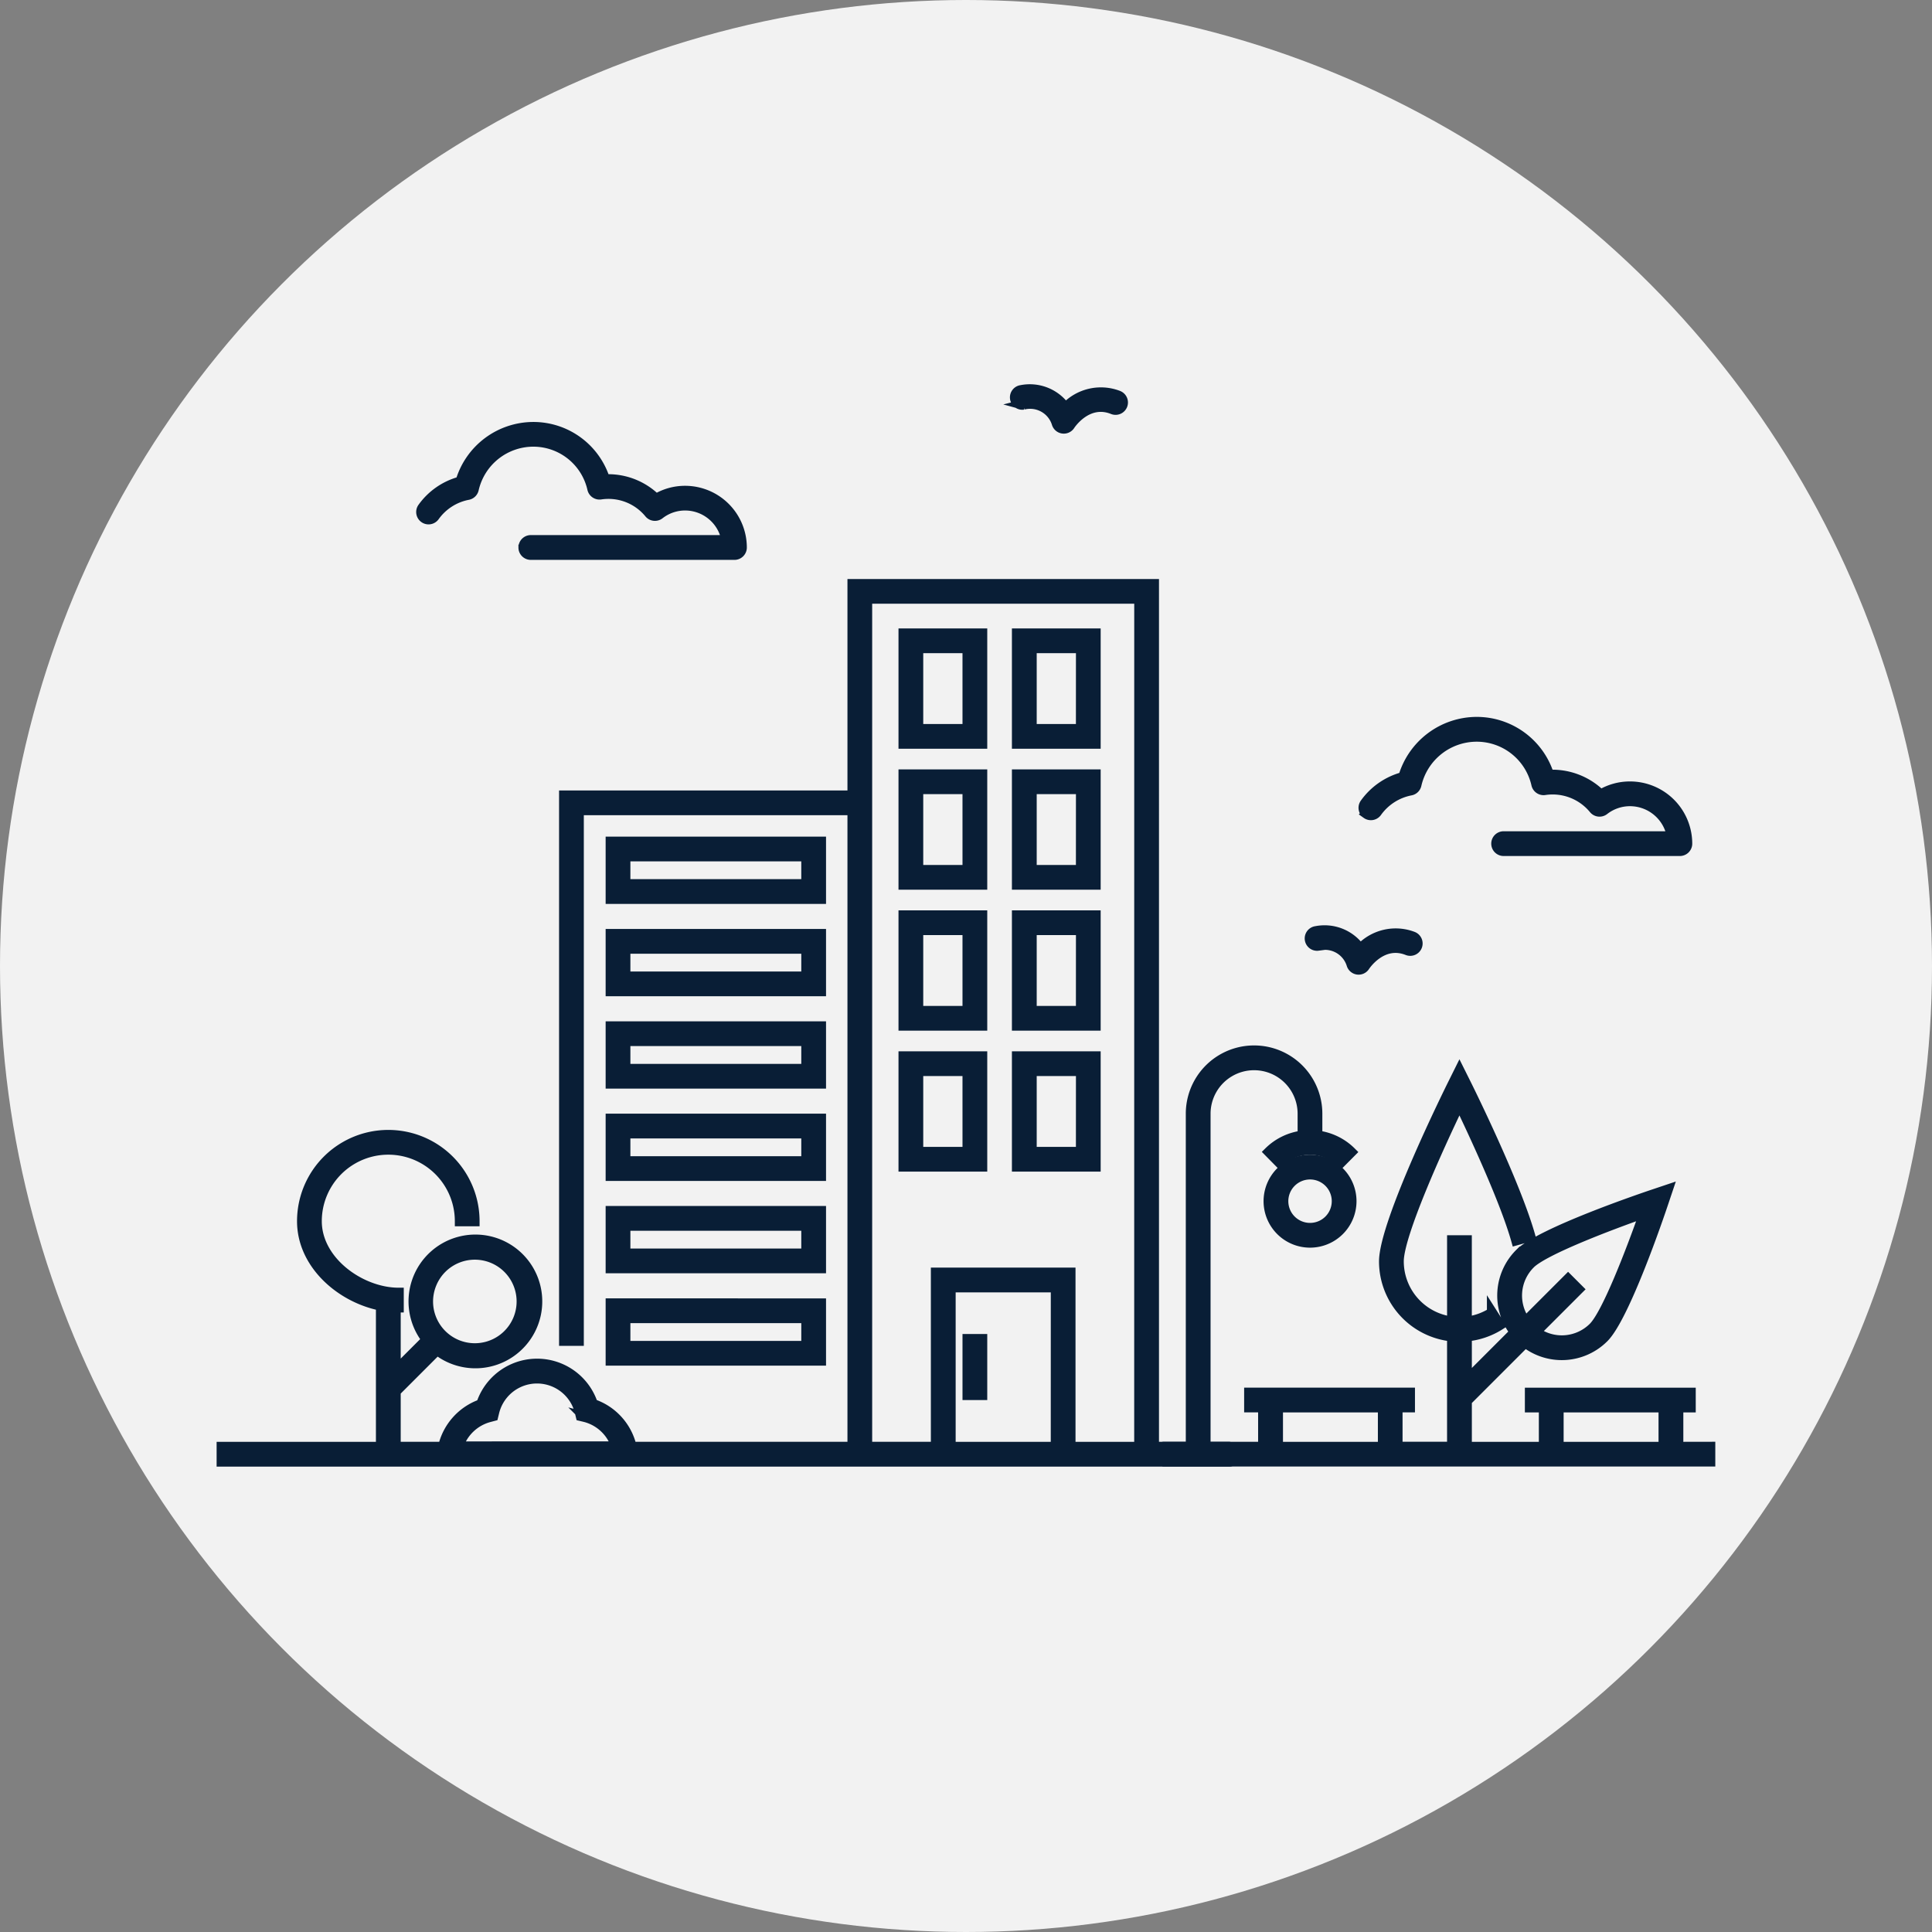 <svg xmlns="http://www.w3.org/2000/svg" width="228" height="228" viewBox="0 0 228 228">
  <rect x="0" y="0" width="228" height="228" fill="#808080" stroke="none"/>
  <g id="Group_13611" data-name="Group 13611" transform="translate(-194 -1286)">
    <circle id="Ellipse_401" data-name="Ellipse 401" cx="114" cy="114" r="114" transform="translate(194 1286)" fill="#f2f2f2"/>
    <g id="Group_3351" data-name="Group 3351" transform="translate(-117.646 309.432)">
      <path id="Path_7500" data-name="Path 7500" d="M373.427,1041.181a.86.86,0,0,0,.86.86h24.035a.86.86,0,0,0,.86-.86,6.69,6.69,0,0,0-6.683-6.682,6.6,6.6,0,0,0-3.432.953,8.026,8.026,0,0,0-5.656-2.323c-.12,0-.25,0-.379.011a8.855,8.855,0,0,0-8.474-6.174A8.965,8.965,0,0,0,366,1033.4a8.023,8.023,0,0,0-4.478,3.092.86.86,0,1,0,1.4,1,6.306,6.306,0,0,1,3.947-2.53.863.863,0,0,0,.678-.659,7.228,7.228,0,0,1,7.01-5.622,7.146,7.146,0,0,1,7,5.575.862.862,0,0,0,.96.659,6.233,6.233,0,0,1,5.76,2.212.859.859,0,0,0,1.188.13,4.913,4.913,0,0,1,3.034-1.043,4.97,4.97,0,0,1,4.889,4.1h-23.1a.86.86,0,0,0-.858.865Z" fill="#091e36" stroke="#091e36" stroke-linecap="round" stroke-width="1.2"/>
      <path id="Path_7501" data-name="Path 7501" d="M432.394,1024.316a3.3,3.3,0,0,1,3.96,2.186.86.86,0,0,0,.7.63.86.86,0,0,0,.857-.38c.082-.126,2.05-3.088,5.056-1.892a.861.861,0,1,0,.636-1.6,5.694,5.694,0,0,0-6.218,1.452,5.131,5.131,0,0,0-5.206-2.1.86.86,0,1,0,.223,1.706Z" fill="#091e36" stroke="#091e36" stroke-linecap="round" stroke-width="1.2"/>
      <path id="Path_7503" data-name="Path 7503" d="M383.719,1137.133h24.809v-6.74H383.719Zm1.721-5.02h21.367v3.3H385.44Z" fill="#091e36" stroke="#091e36" stroke-linecap="round" stroke-width="1.2"/>
      <path id="Path_7504" data-name="Path 7504" d="M383.719,1126.231h24.809v-6.74H383.719Zm1.721-5.018h21.367v3.3H385.44Z" fill="#091e36" stroke="#091e36" stroke-linecap="round" stroke-width="1.2"/>
      <path id="Path_7505" data-name="Path 7505" d="M383.719,1115.336h24.809v-6.74H383.719Zm1.721-5.02h21.367v3.3H385.44Z" fill="#091e36" stroke="#091e36" stroke-linecap="round" stroke-width="1.2"/>
      <path id="Path_7506" data-name="Path 7506" d="M383.719,1104.436h24.809V1097.7H383.719Zm1.721-5.018h21.367v3.3H385.44Z" fill="#091e36" stroke="#091e36" stroke-linecap="round" stroke-width="1.2"/>
      <path id="Path_7507" data-name="Path 7507" d="M383.719,1093.538h24.809v-6.74H383.719Zm1.721-5.02h21.367v3.3H385.44Z" fill="#091e36" stroke="#091e36" stroke-linecap="round" stroke-width="1.2"/>
      <path id="Path_7508" data-name="Path 7508" d="M408.528,1075.9H383.719v6.74h24.809Zm-1.721,5.02H385.44v-3.3h21.367Z" fill="#091e36" stroke="#091e36" stroke-linecap="round" stroke-width="1.2"/>
      <path id="Path_7509" data-name="Path 7509" d="M427.554,1101.234H418.28v13h9.274Zm-1.721,11.28H420v-9.56h5.832Z" fill="#091e36" stroke="#091e36" stroke-linecap="round" stroke-width="1.2"/>
      <path id="Path_7510" data-name="Path 7510" d="M440.938,1101.234h-9.274v13h9.274Zm-1.721,11.28H433.39v-9.56h5.831Z" fill="#091e36" stroke="#091e36" stroke-linecap="round" stroke-width="1.2"/>
      <path id="Path_7511" data-name="Path 7511" d="M427.554,1084.6H418.28v13h9.274Zm-1.721,11.28H420v-9.559h5.832Z" fill="#091e36" stroke="#091e36" stroke-linecap="round" stroke-width="1.2"/>
      <path id="Path_7512" data-name="Path 7512" d="M440.938,1084.6h-9.274v13h9.274Zm-1.721,11.28H433.39v-9.559h5.831Z" fill="#091e36" stroke="#091e36" stroke-linecap="round" stroke-width="1.2"/>
      <path id="Path_7513" data-name="Path 7513" d="M427.554,1067.965H418.28v13h9.274Zm-1.721,11.28H420v-9.559h5.832Z" fill="#091e36" stroke="#091e36" stroke-linecap="round" stroke-width="1.2"/>
      <path id="Path_7514" data-name="Path 7514" d="M440.938,1067.965h-9.274v13h9.274Zm-1.721,11.28H433.39v-9.559h5.831Z" fill="#091e36" stroke="#091e36" stroke-linecap="round" stroke-width="1.2"/>
      <path id="Path_7515" data-name="Path 7515" d="M427.554,1051.331H418.28v13h9.274Zm-1.721,11.28H420v-9.559h5.832Z" fill="#091e36" stroke="#091e36" stroke-linecap="round" stroke-width="1.2"/>
      <path id="Path_7516" data-name="Path 7516" d="M440.938,1051.331h-9.274v13h9.274Zm-1.721,11.28H433.39v-9.56h5.831Z" fill="#091e36" stroke="#091e36" stroke-linecap="round" stroke-width="1.2"/>
      <path id="Path_7517" data-name="Path 7517" d="M456.684,1147.315h-8.863V1045.5H412.256v24.952H378.223v64.342h1.721v-62.62h32.312v75.143H386.18a6.973,6.973,0,0,0-4.574-5.056,6.928,6.928,0,0,0-13.163.024,6.989,6.989,0,0,0-4.5,5.032h-5.608v-6.538l4.9-4.9a7.291,7.291,0,1,0-1.216-1.217l-3.684,3.684v-7.5c.12,0,.24.01.36.01v-1.722c-4.474,0-9.673-3.691-9.673-8.45a8.45,8.45,0,1,1,16.9,0h1.72a10.171,10.171,0,1,0-20.342,0c0,5.075,4.574,9.031,9.31,9.96v16.68h-18.8v1.721h119M363.8,1126.219a5.53,5.53,0,1,1-1.647,3.936,5.569,5.569,0,0,1,1.647-3.936Zm1.927,21.053a5.251,5.251,0,0,1,3.63-3.464l.492-.131.12-.493a5.207,5.207,0,0,1,10.1-.016l.12.5.5.12a5.239,5.239,0,0,1,3.689,3.48Zm70.522.048H423.826v-18.838h12.427Zm9.847,0h-8.126v-20.558H422.1v20.554h-8.126v-100.1H446.1Z" fill="#091e36" stroke="#091e36" stroke-linecap="round" stroke-width="1.2"/>
      <path id="Rectangle_2069" data-name="Rectangle 2069" d="M425.833,1134.6h1.721v6.594h-1.721Z" fill="#091e36" stroke="#091e36" stroke-linecap="round" stroke-width="1.2"/>
      <g id="Group_3350" data-name="Group 3350">
        <path id="Path_7520" data-name="Path 7520" d="M472.928,1072.6a.86.86,0,0,0,1.2-.2,6.379,6.379,0,0,1,3.991-2.559.859.859,0,0,0,.678-.659,7.308,7.308,0,0,1,7.088-5.684,7.225,7.225,0,0,1,7.08,5.64.864.864,0,0,0,.96.66,6.3,6.3,0,0,1,5.827,2.237.86.86,0,0,0,1.188.128,4.97,4.97,0,0,1,3.068-1.054,5.027,5.027,0,0,1,4.945,4.158H489.092a.86.86,0,1,0,0,1.721h20.8a.86.86,0,0,0,.86-.86,6.748,6.748,0,0,0-6.74-6.74,6.662,6.662,0,0,0-3.468.96A8.1,8.1,0,0,0,494.83,1068c-.127,0-.257,0-.389.011a8.933,8.933,0,0,0-8.552-6.24,9.045,9.045,0,0,0-8.63,6.5,8.1,8.1,0,0,0-4.524,3.12.86.86,0,0,0,.194,1.208Z" fill="#091e36" stroke="#091e36" stroke-linecap="round" stroke-width="1.2"/>
        <path id="Path_7521" data-name="Path 7521" d="M467.186,1088.164a3.3,3.3,0,0,1,3.96,2.187.862.862,0,0,0,1.554.25c.082-.126,2.048-3.088,5.054-1.892a.86.86,0,0,0,.636-1.6,5.693,5.693,0,0,0-6.217,1.452,5.131,5.131,0,0,0-5.207-2.1.86.86,0,1,0,.224,1.706Z" fill="#091e36" stroke="#091e36" stroke-linecap="round" stroke-width="1.2"/>
        <path id="Path_7522" data-name="Path 7522" d="M509.7,1147.321v-4.669h1.465v-1.72H492.2v1.721h1.649v4.669h-9.106v-5.43l6.9-6.9a7,7,0,0,0,9.266-.568c2.474-2.473,6.547-14.468,7-15.829l.551-1.639-1.64.551c-1.36.456-13.355,4.529-15.828,7a7,7,0,0,0-.568,9.266l-5.681,5.681v-5.184a8.845,8.845,0,0,0,3.9-1.337l-.923-1.452a7.127,7.127,0,0,1-2.98,1.06v-9.6h-1.721v9.6a7.177,7.177,0,0,1-6.31-7.114c0-3.12,4.627-13.35,7.169-18.616,1.626,3.38,5.377,11.4,6.707,16.126l1.657-.466c-1.753-6.24-7.355-17.527-7.592-18l-.772-1.549-.769,1.549c-.331.666-8.122,16.375-8.122,20.959a8.9,8.9,0,0,0,8.03,8.847v13.036h-6.452v-4.669h1.465v-1.717h-18.96v1.721h1.649v4.669h-6.811v-39.314a5.736,5.736,0,0,1,11.472,0v2.586a6.839,6.839,0,0,0-3.977,1.92l1.207,1.225a5.171,5.171,0,0,1,7.276.014l1.213-1.22a6.841,6.841,0,0,0-4-1.944V1108a7.457,7.457,0,0,0-14.914,0v39.314h-2.754v1.721h64.042v-1.721Zm-17.486-21.6c1.613-1.614,9.2-4.5,13.5-6.016-1.514,4.3-4.4,11.88-6.016,13.5a5.28,5.28,0,0,1-6.821.556l5.04-5.04-1.217-1.217-5.04,5.04a5.28,5.28,0,0,1,.556-6.821Zm-17.36,21.6h-12.4v-4.669h12.4Zm33.12,0h-12.4v-4.669h12.4Z" fill="#091e36" stroke="#091e36" stroke-linecap="round" stroke-width="1.2"/>
        <path id="Path_7523" data-name="Path 7523" d="M466.246,1113.439a4.884,4.884,0,1,0,4.885,4.885A4.884,4.884,0,0,0,466.246,1113.439Zm0,8.047a3.163,3.163,0,1,1,3.164-3.164A3.163,3.163,0,0,1,466.246,1121.486Z" fill="#091e36" stroke="#091e36" stroke-linecap="round" stroke-width="1.2"/>
      </g>
    </g>
  </g>
</svg>
